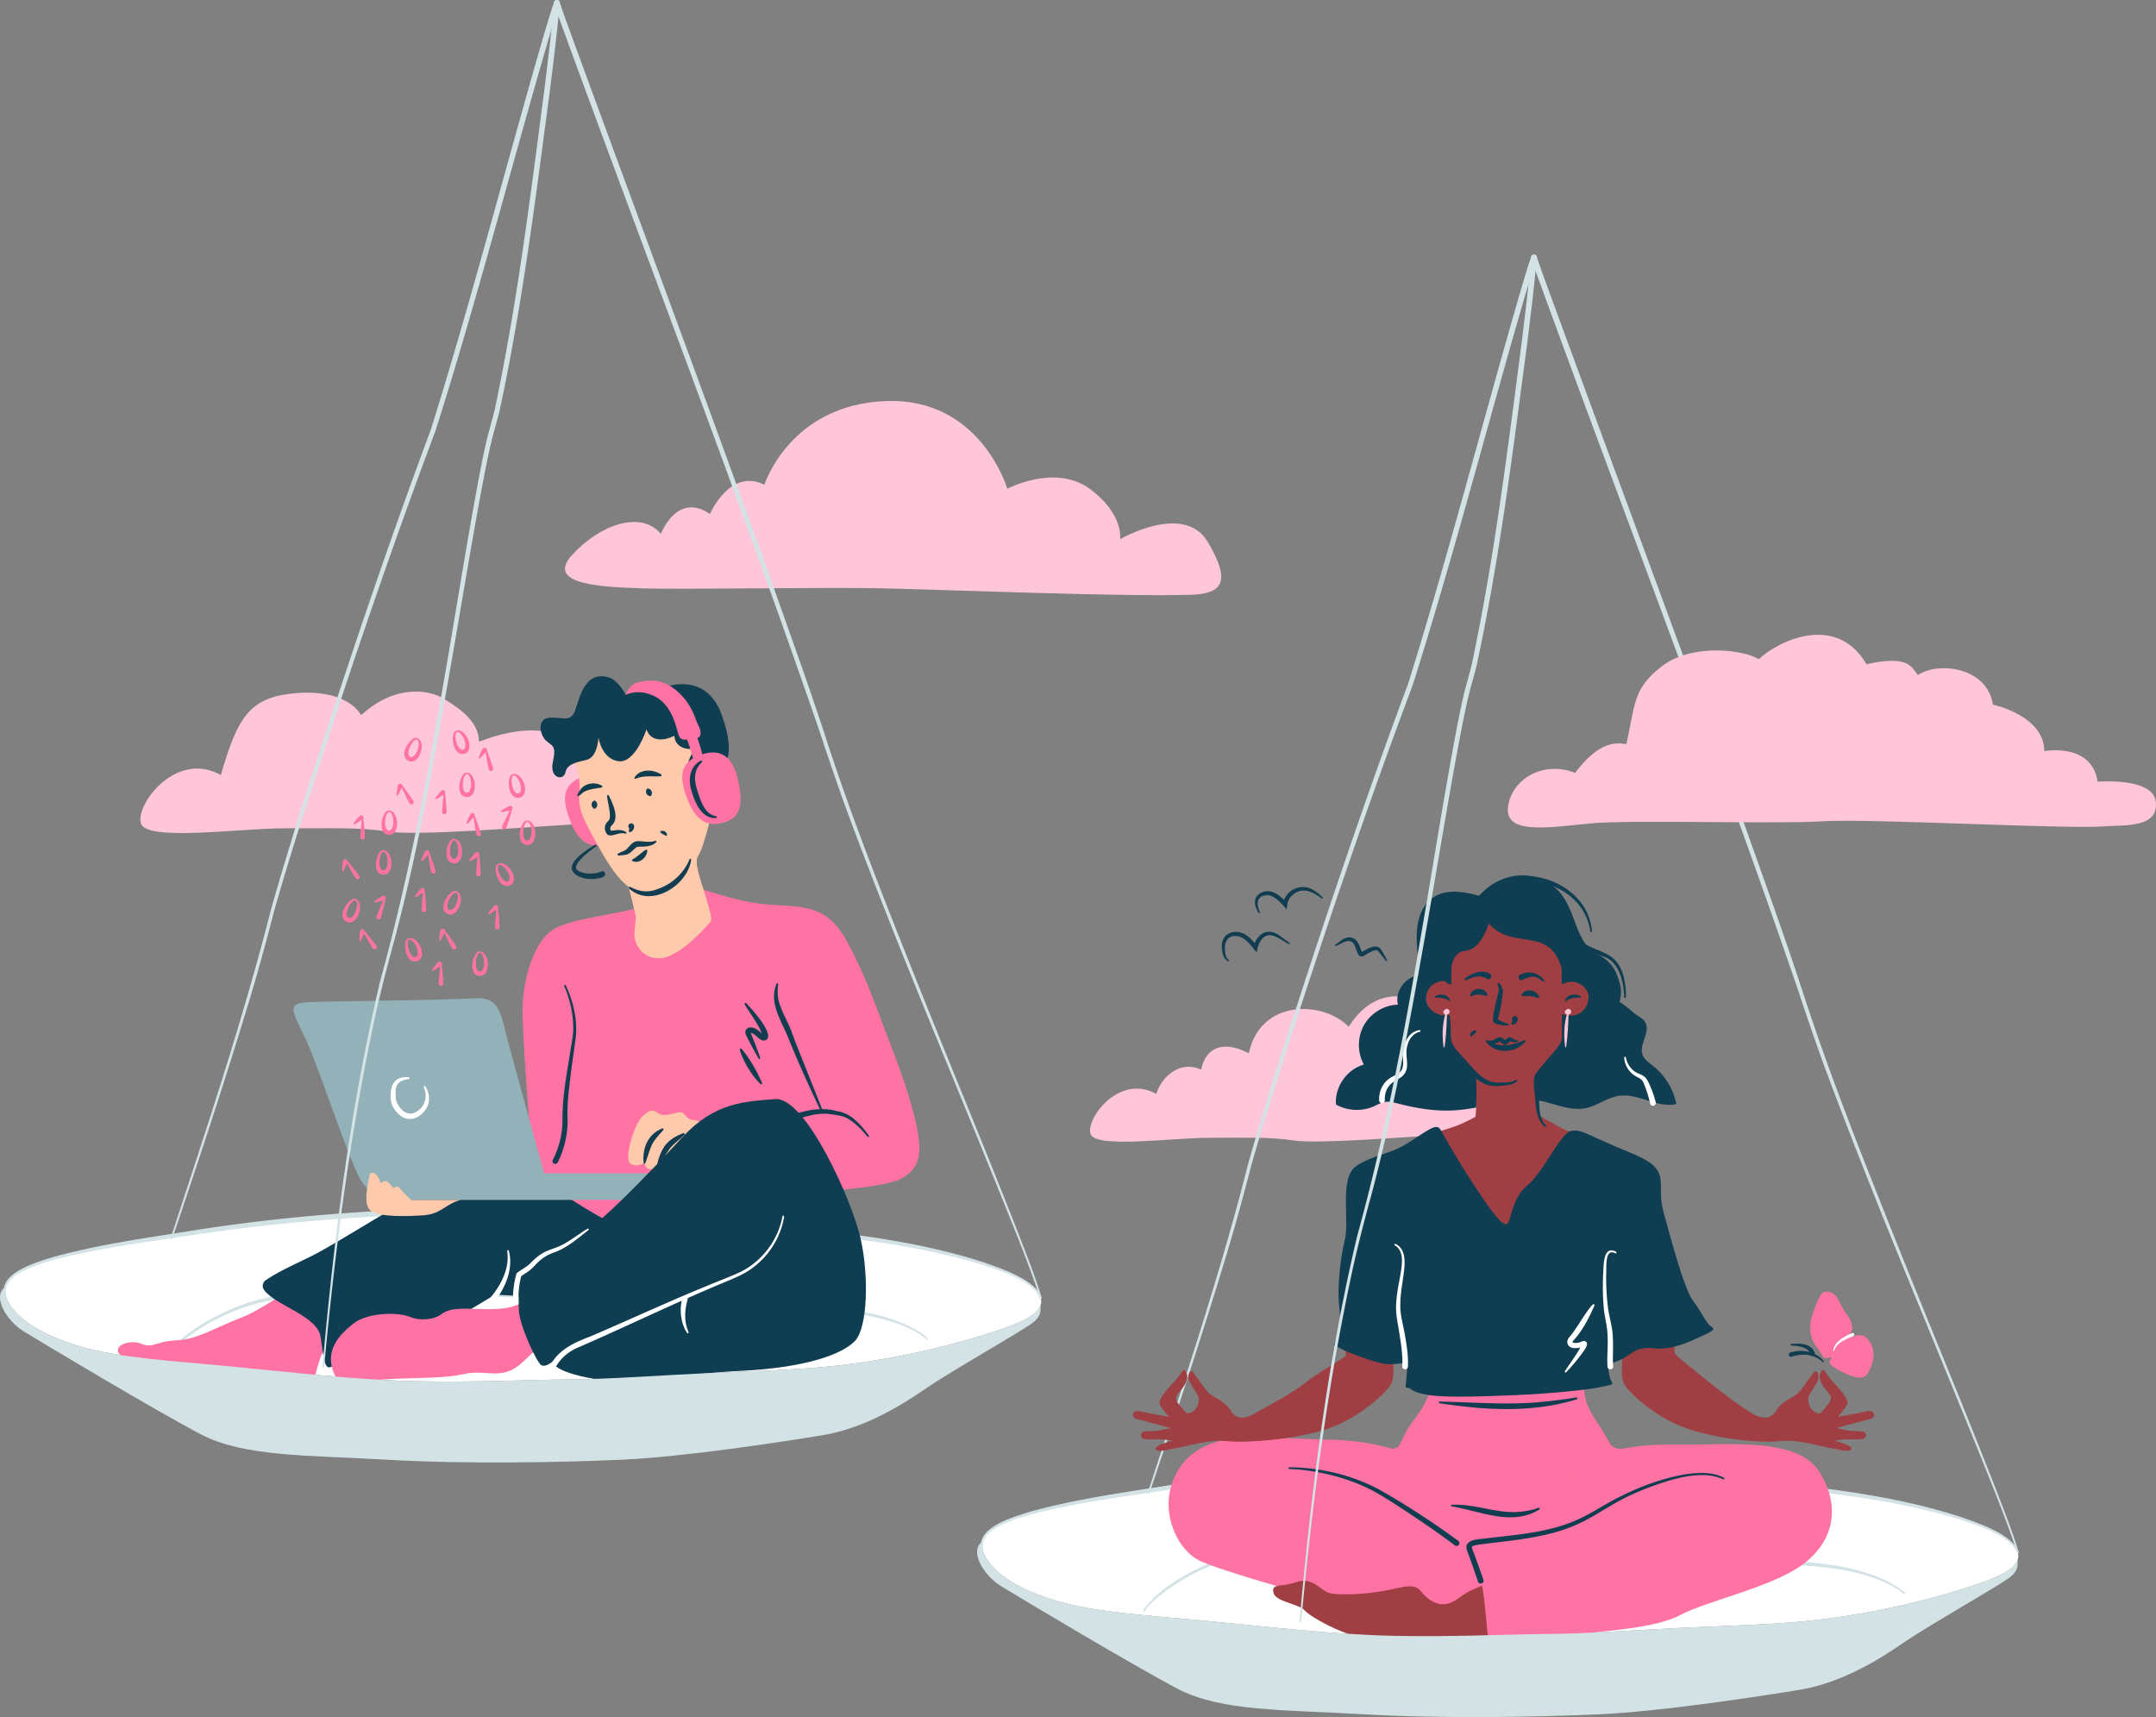 <svg width="678" height="540" fill="none" xmlns="http://www.w3.org/2000/svg"><rect width="100%" height="100%" fill="#808080" stroke="none"/><g clip-path="url(#a)"><path d="M374.778 187.032c-21.732.71-77.635-1.594-96.835-2.011-19.201-.418-64.696.417-75.966 0-11.27-.418-30.887-.836-22.122-10.441 8.765-9.606 21.705-14.2 27.965-6.683 0 0 5.009-13.364 15.444-6.264 0 0 6.261-14.618 17.113-9.188 0 0 7.931-25.059 37.983-26.312 30.052-1.252 38.4 27.565 38.4 27.565s15.026-7.936 25.879 0c10.852 7.935 9.6 15.87 9.6 15.87s20.034-11.694 27.548.835c7.513 12.529 4.577 16.316-5.009 16.629ZM183.013 259.07c-19.499 1.162-51.555 3.835-60.96 2.443-9.406-1.392-18.115-1.009-32.397-1.03-14.282-.014-43.193 4.162-45.287-1.413-2.094-5.576 10.796-23.353 25.078-15.335 4.877-16.733 8.362-23.701 20.905-25.448 12.542-1.74 20.327 1.74 23.228 6.62 10.56-9.759 21.363-8.019 25.892-5.228 4.529 2.792 11.144 6.975 11.144 13.595 13.239-5.228 27.521-5.91 35.882 6.459 8.362 12.362 5.538 18.801-3.485 19.337ZM363.619 344.028c1.391-4.768 6.928-10.873 14.163-7.636.668-4.469 4.606-10.497 14.943-5.144 3.603-17.186 23.43-16.58 31.416-8.339 6.678-10.587 15.826-11.485 24.146-7.148 6.783 3.529 9.454 10.984 8.473 18.042 3.868.376 7.332 2.332 10.442 6.933 6.88 10.176-2.692 15.473-10.115 15.912-16.049.953-42.435 3.153-50.178 2.011-7.742-1.148-14.907-.835-26.664-.849-11.757-.014-35.555 3.432-37.273-1.162-1.719-4.587 8.89-19.219 20.647-12.62Z" fill="#FFC6DA"/><path d="M174.957 380.642c10.087.223 31.145 2.151 54.477 4.336 18.268 1.713 37.92 3.265 54.804 6.369 23.283 4.274 41.28 10.462 43.04 16.796 1.162 4.191-4.07 7.052-13.412 10.198-11.597 3.912-29.524 8.645-49.434 10.984-13.676 1.601-28.285 1.837-42.414 2.513-15.095.723-29.649 1.83-41.934 1.935-13.336.118-30.504.981-48.904.598-19.479-.404-40.349-2.916-59.535-4.747-17.69-1.684-33.948-2.548-46.365-6.174-12.932-3.773-21.705-9.606-23.604-16.253-2.991-10.476 27.312-14.91 68.85-20.945 45.043-6.543 97.37-5.77 104.431-5.617v.007Z" fill="#fff"/><path d="M1.377 407.288c-1.878-7.212 10.526-10.427 15.597-12.049 13.593-3.738 27.548-5.729 41.447-7.901 38.178-6.257 77.009-8.088 115.646-7.594 16.48.495 36.035 2.729 52.578 4.163 27.555 2.749 56.744 4.545 83.193 13.232 5.433 1.956 15.778 5.36 17.691 10.928a.264.264 0 0 1-.508.146c-1.899-5.262-12.418-8.554-17.44-10.28-20.132-6.223-41.162-8.611-62.094-10.532-20.237-1.615-53.587-5.339-73.448-5.896-38.553-.473-77.28 1.267-115.416 7.191-13.857 2.088-27.826 3.919-41.398 7.427-3.354.933-6.714 1.956-9.83 3.515-2.887 1.42-6.414 3.877-5.405 7.517a.313.313 0 0 1-.612.133Z" fill="#D3E3E5"/><path d="M52.188 426.297c5.176-7.406 17.266-13.837 25.788-16.622 7.34-2.422 15.235-3.041 22.901-3.71 23.11-1.809 46.345-.334 69.385.724 20.522.822 41.071 1.434 61.6 2.485 12.814.773 25.732 1.246 38.456 3.146 5.092.884 10.122 2.242 14.845 4.379 2.345 1.093 4.661 2.325 6.581 4.141a.265.265 0 0 1 .007.376.252.252 0 0 1-.376 0c-3.84-3.32-8.897-4.998-13.725-6.362-4.737-1.315-10.205-1.963-15.116-2.387-30.714-2.374-61.566-2.722-92.342-3.996-15.409-.731-30.755-1.719-46.163-1.74-8.967-.076-17.941.146-26.888.856-6.288.606-12.807 1.121-18.845 3.084-7.283 2.29-14.205 5.882-20.243 10.58-1.934 1.573-3.98 3.251-5.315 5.353a.315.315 0 0 1-.438.125.316.316 0 0 1-.112-.425v-.007ZM327.007 408.214c-1.843-6.125-4.633-13.072-6.963-19.114-17.6-44.179-36.494-87.843-53.079-132.426-2.72-7.295-6.421-18.167-8.904-25.692-25.023-72.975-55.11-150.767-81.531-223.325l-1.155-3.202-1.106-3.279a.892.892 0 0 1 .563-1.134.908.908 0 0 1 1.169.661 246.555 246.555 0 0 0 2.212 6.348c23.173 63.502 49.754 134.111 72.209 197.829 2.922 8.283 6.06 17.346 8.807 25.719 8.293 25.776 18.394 51.231 28.411 76.352 11.715 29.436 24.063 58.685 35.43 88.261 1.6 4.239 3.172 8.492 4.473 12.856a.277.277 0 0 1-.181.341.277.277 0 0 1-.341-.195h-.014Z" fill="#D3E3E5"/><path d="M53.65 389.416c11.192-34.239 22.691-68.465 31.575-103.393 4.02-14.276 8.5-28.497 13.03-42.606 11.701-36.335 23.888-72.509 37.224-108.28 12.592-40.1 23.305-81.871 35.013-122.292l1.808-6.111c.633-2.04 1.225-4.058 1.99-6.112a.902.902 0 0 1 1.155-.529.89.89 0 0 1 .514 1.177c-1.182 3.174-2.747 8.7-3.77 12.07-11.784 40.448-22.518 82.177-35.284 122.27-13.426 35.708-25.718 71.89-37.516 108.176-4.564 14.081-9.086 28.281-13.134 42.522-2.637 10.184-5.468 20.604-8.57 30.641-7.396 24.355-15.382 48.523-23.521 72.641a.283.283 0 0 1-.348.174.284.284 0 0 1-.174-.348h.007Z" fill="#D3E3E5"/><path d="M97.552 400.961c-3.673 2.631-14.846 10.831-22.17 13.608-7.326 2.77-13.462 6.731-19.792 6.933-6.33.202-7.485 2.659-11.082 1.093-3.597-1.567-10.685.696-5.74 4.454 4.947 3.759 8.07 7.17 23.354 5.172 15.284-1.997 29.009 5.917 33.51 5.52 4.494-.397 3.52-15.049 9.648-16.044 6.129-.996-7.728-20.736-7.728-20.736Z" fill="#FF73A4"/><path d="M83.576 402.575c-.98.689-1.273 2.046-.577 3.028 3.52 4.962 16.814 8.116 17.823 14.847 1.133 7.559 1.231 10.427 3.492 9.32 2.261-1.107 36.257-13.573 43.812-18.105l7.555-4.531s15.485.891 19.263 1.016c3.777.125 31.221-29.262 31.221-29.262s-37.531-14.458-45.705-13.699c-8.181.759-21.864 6.104-36.821 14.826-9.127 5.318-16.793 10.156-23.416 13.803-4.612 2.541-12.035 5.527-16.647 8.771v-.014Z" fill="#0F3D51"/><path d="M165.316 408.898c-7.917 5.728-21.197.243-26.373 4.294-2.337 1.831-6.706 2.318-10.226.877-3.513-1.441-13.071-1.427-17.704 2.249-4.633 3.675-5.851 6.174-6.574 8.457-1.718 5.457 2.713 12.626 5.913 11.186 3.2-1.441 6.901-2.075 14.63-2.395 7.728-.32 15.235-.16 20.828-1.441 5.593-1.28 9.718.801 14.281-.96 4.564-1.761 6.484-6.077 9.517-6.87 3.033-.801-4.299-15.404-4.299-15.404l.007.007ZM217.712 278.824c11.054 3.098 15.353 5.081 25.593 5.743 10.247.661 17.183.334 23.465 12.237 6.281 11.902 8.953 20.638 13.231 31.587 4.285 10.949 7.589 21.529 8.577 27.481.995 5.951 1.322 11.158-4.96 14.673-6.281 3.515-32.716 4.496-32.716 4.496s-40.293 16.017-47.576 14.464c-7.284-1.559-34.108-17.645-35.235-21.835-1.127-4.19-3.771-41.339-3.771-49.88 0-8.541 3.061-22.636 11.117-26.277 8.056-3.64 25.05-4.44 27.847-7.608 2.797-3.167 14.428-5.081 14.428-5.081Z" fill="#FF73A4"/><path d="M177.907 309.889c2.296 4.803 3.569 10.17 3.242 15.536-.446 3.996-1.169 8.256-1.642 12.23-.536 4.608-1.211 9.272-1.037 13.894.174 4.809-.918 9.689-3.074 13.99a.87.87 0 1 1-1.559-.772c2.087-4.072 3.152-8.611 3.047-13.177-.007-7.113 1.412-14.074 2.477-21.07.327-1.962.897-4.928.911-6.898.056-4.601-.988-9.257-2.838-13.496-.07-.133-.014-.307.125-.362a.26.26 0 0 1 .341.125h.007Z" fill="#123D51"/><path d="M221.656 358.502s.348-6.084-3.123-6.223c-3.464-.139-2.658-2.798-4.967-2.45-2.31.348-4.619 1.385-6.24.459-1.621-.926-2.136-2.046-5.085.578-2.95 2.624-5.893 13.267-4.16 14.903 1.732 1.635 4.584 0 4.584 0s.459 3.557 4.167.96c0 0-.25 2.29 2.776 1.483 3.026-.808 7.339-10.01 12.041-9.71h.007Z" fill="#FFCAAB"/><path d="M215.229 356.883c-1.53 1.517-3.346 2.715-4.654 4.399-1.245 1.733-2.247 3.745-3.485 5.541-.146.243-.543.09-.494-.188.389-2.318 1.203-4.441 2.532-6.411 1.468-1.879 3.59-3.077 5.788-3.884.313-.118.57.327.313.543ZM208.578 355.402c-1.301 1.455-2.776 2.945-3.597 4.664-.828 1.803-1.322 3.835-2.052 5.735-.083.265-.501.223-.522-.055-.515-4.559 1.357-9.154 5.837-10.866.313-.132.584.299.334.529v-.007Z" fill="#123D51"/><path d="M149.454 313.929c-13.481.808-48.271.808-53.586 1.316-5.315.508-4.09 2.638 0 10.984s14.72 41.388 17.997 45.523c3.269 4.134 2.789 5.589 14.685 5.589h85.732c4.682 0 5.941-8.353-5.133-8.353h-38.018s-10.63-38.304-12.271-44.959c-1.635-6.654-2.818-10.489-9.406-10.1Z" fill="#92B1B8"/><path d="M128.551 339.366c-2.567.244-4.237 1.323-4.153 4.163 0 .654.069 1.371.09 2.095.028.167.035.313.097.494.689 2.116 2.769 4.58 5.176 4.002 3.506-1.065 5.037-4.886 3.513-8.241-.153-.279.264-.529.438-.265 1.148 1.65 1.559 3.877.898 5.833-1.308 3.474-5.399 5.959-8.703 3.39-1.683-1.336-2.998-3.257-3.04-5.436-.292-4.037 1.211-7.1 5.677-6.64.361.027.354.577 0 .605h.007Z" fill="#fff"/><path d="M258.102 349.366c-3.437-7.232-6.769-14.534-9.809-21.947-2.052-5.735-6.748-11.701-4.097-18.028a.256.256 0 0 1 .341-.153c.118.042.187.16.167.285-.223 1.754-.216 3.481.146 5.109.82 3.356 2.817 6.397 4.027 9.683.62 1.719 1.232 3.334 1.886 4.997l7.909 19.804c.139.348-.389.619-.57.25Z" fill="#123D51"/><path d="M183.153 244.297c2.921-1.114 9.196-2.722 11.666 6.32 2.469 9.042 1.384 13.685-4.918 15.049-6.303 1.365-9.294-3.202-11.381-9.759-1.802-5.68-.967-9.487 4.626-11.617l.007.007Z" fill="#FF73A4"/><path d="M187.521 266.132c-2.004 1.44-4.063 2.958-5.586 4.893-.473.619-.856 1.357-.814 1.886.25 1.204 2.261 1.622 3.429 1.761 1.538.174 3.166 0 4.487-.591a.89.89 0 0 1 1.197.445c.563 1.525-2.24 1.706-3.179 1.859-1.851.146-3.687-.07-5.378-.933-5.516-3.153 2.693-8.144 5.552-9.787.292-.167.57.286.278.467h.014Z" fill="#123D51"/><path d="M200.453 297.438c-.8-1.434-1.078-3.105-.897-4.74.271-2.478.5-4.553.306-5.075-.313-.863-.494-1.768-.675-2.665-.292-1.483-1.586-6.015-1.878-7.497 0 0 22.073-8.952 21.781-6.71-.293 2.248 2.386 9.355 3.207 12.48.57 2.186 1.899 5.826 1.12 6.703-3.2 3.634-10.693 11.43-16.091 11.43-3.812 0-5.83-2.047-6.873-3.919v-.007Z" fill="#FFCAAB"/><path d="M180.586 239.159s1.35 2.673 1.656 7.309c.306 4.642-1.656 5.826 3.415 15.09 5.065 9.265 11.117 21.78 20.439 19.17 9.321-2.603 15.012-.71 15.012-.71s-3.291-8.548-1.503-11.005c1.788-2.457 5.079-16.671 5.079-16.671l-1.705-13.524-4.278-12.947-15.896-2.555-20.932 7.226-1.28 8.603-.007.014Z" fill="#FFCAAB"/><path d="M224.801 249.232s-3.409-.355-4.063 2.179l4.063-2.179Z" fill="#fff"/><path d="M188.21 231.984s-.258 6.188-3.771 6.988c-3.513.801-6.142 1.393-6.657 3.996-.515 2.61-5.099 1.921-3.91-3.425 1.19-5.346-.278-4.823-2.212-6.682-1.934-1.858-2.873-6.821 1.113-7.149 3.986-.327 6.428 1.525 7.889-1.83 1.454-3.348 2.831-13.302 10.831-10.838 2.943.905 5.322 5.506 5.322 5.506s6.817-7.295 11.819-2.29c0 0 13.287-5.687 18.379 8.68 5.093 14.367-.264 15.968-.264 15.968s6.734 5.526.598 10.976c-5.433 4.831-5.238-.696-8.028-5.387-3.749-6.293-1.043-10.956-1.043-10.956s-5.851.752-6.219-4.149c0 0-6.741 3.634-8.759-2.039 0 0-3.45 10.747-8.786 10.037-5.335-.71-6.288-7.392-6.288-7.392l-.014-.014Z" fill="#0F3D51"/><path d="M198.199 278.906c2.637 1.441 5.468 1.9 8.223.807 4.64-1.468 8.543-4.935 10.428-9.459.083-.306.57-.202.515.111-1.134 8.186-12.703 15.348-19.527 9.056-.272-.237.041-.689.361-.508v-.007Z" fill="#123D51"/><path d="M222.005 255.301c.647.105 1.175.112 1.85-.041 2.88-.655 4.668-3.627 3.986-6.62-.682-2.993-3.409-4.225-6.289-3.571-1.154.265-2.233 1.413-2.233 1.413" fill="#FFE2D6"/><path d="M224.767 249.545c-1.517.78-2.56.836-3.778 1.935-.125.126-.341.133-.452-.014-.598-1.656 1.384-3.118 2.901-2.958.445-.014 2.17.397 1.329 1.037Z" fill="#123D51"/><path d="M218.27 235.527s-2.275 4.288-2.581 7.072c-.306 2.785.396 9.912 2.156 9.536 1.76-.375-.09-4.83 3.708-7.065 3.798-2.234-3.277-9.543-3.277-9.543h-.006Z" fill="#0F3D51"/><path d="M199.376 259.642c.118.48-.007.988-.299 1.364-.244.362-1.141 1.086-1.35.425a.404.404 0 0 1 .042-.202c.174-.425.132-.78-.112-1.093-.424-1.211 1.434-1.747 1.719-.494Z" fill="#123D51"/><path d="M207.708 261.645c.772 0 1.537.445 1.906 1.12l-1.906-1.12Z" fill="#fff"/><path d="M207.709 261.454c.856-.543 2.129.216 2.046 1.232a.183.183 0 0 1-.251.153 7.495 7.495 0 0 1-.953-.445 5.705 5.705 0 0 1-.835-.578.221.221 0 0 1 0-.369l-.007.007Z" fill="#0F3D51"/><path d="M191.479 250.22c1.196 2.457 3.402 6.926 1.002 9.271-.612.46-.689 1.177-.376 1.782-.007-.041-.167-.146-.125-.097.535.111 1.245-.091 1.878-.112 1.016-.097 2.219-.02 3.061.648.237.174.014.571-.257.459-1.35-.438-2.651.216-4.021.494-.48.098-1.197.161-1.684-.285a1.498 1.498 0 0 1-.424-.696l.083.209c-.368-.675-.494-1.309-.347-2.04.146-.71.584-1.315 1.057-1.719.174-.16.32-.411.396-.78.223-1.301-.083-2.672-.313-4.03-.18-.953-.375-1.921-.521-2.916-.063-.341.445-.508.591-.195v.007ZM207.765 244.131c-2.734.167-5.294-.383-7.875.786a.287.287 0 0 1-.362-.167.316.316 0 0 1 .021-.237 4.166 4.166 0 0 1 1.726-1.594c2.128-1.044 4.688-.577 6.636.606.264.153.16.585-.146.606ZM189.121 247.688c-1.92.314-3.812.446-5.516 1.358-.494.382-1.058.884-1.635 1.301a.27.27 0 0 1-.383-.055.27.27 0 0 1-.027-.279c.32-.675.646-1.281 1.14-1.914 1.573-1.893 4.501-2.248 6.56-1.03.265.153.167.578-.132.612l-.007.007ZM187.256 251.907c.821.634.758 1.831-.132 2.388a.378.378 0 0 1-.446-.049c-.556-.473-.8-1.093-.521-1.768.118-.334.667-.995 1.099-.571ZM203.848 247.974c.98.229 1.419 1.169 1.015 2.074-.048.188-.215.348-.417.32-1.037-.118-1.614-1.169-1.141-2.095a.469.469 0 0 1 .543-.299ZM194.345 268.451c.863-.557 1.871-.703 2.658-1.364.966-.891 1.843-2.436 3.422-2.555 1.795-.076 3.917.564 5.6-.125a.267.267 0 0 1 .355.139.256.256 0 0 1-.028.265c-.382.515-.967.807-1.516 1.009-1.343.46-2.755.439-4.133.46-.16.007-.25.007-.396.097-1.064.606-1.948 2.039-3.318 2.381-.842.153-1.607.25-2.456.292-.327.021-.459-.453-.167-.599h-.021ZM203.563 267.559c-.132 2.137-2.574 4.191-4.668 3.216a.285.285 0 0 1-.125-.39.283.283 0 0 1 .139-.132 14.429 14.429 0 0 0 2.031-1.385c.626-.501 1.259-1.086 2.101-1.615.223-.153.543.042.522.306Z" fill="#123D51"/><path d="M220.023 237.504c2.922-1.114 9.196-2.722 11.666 6.32 2.47 9.042 1.384 13.685-4.918 15.049-6.303 1.365-9.294-3.202-11.381-9.759-1.802-5.679-.967-9.487 4.626-11.617l.007.007Z" fill="#FF73A4"/><path d="M218.603 241.096s-1.537-6.321-2.601-8.597c0 0-1.906.759-2.63-1.482-.723-2.242-1.989-9.279-7.409-11.994-5.419-2.707-9.154-.487-9.154-.487s.779-3.07 3.554-3.842c2.776-.773 7.653-1.768 12.696 2.763 4.87 4.378 5.391 8.471 6.532 10.615s.856 3.849-.306 4.003c0 0 1.878 4.851 2.101 8.547.202 3.334-2.783.467-2.783.467v.007Z" fill="#FF73A4"/><path d="M220.676 239.724c-2.755 2.589-2.407 6.083-1.238 9.327 1.023 3.104 2.177 6.975 5.802 7.664.299.034.285.501-.014.529-4.216.403-6.477-4.309-7.499-7.664-1.35-3.745-1.267-8.248 2.615-10.378.341-.174.633.299.334.529v-.007ZM272.816 357.471c-1.989-2.381-4.216-4.775-7.026-6.119-1.892-.723-4.077-.897-6.052-1.113-3.117-.126-6.115.814-9.113 1.705-1.092.32-1.607-1.308-.508-1.663 4.118-1.295 8.703-2.144 12.96-.884 2.212.306 4.306 1.343 5.913 2.874 1.642 1.455 3.026 3.112 4.264 4.894.188.271-.229.584-.431.306h-.007Z" fill="#123D51"/><path d="M173.796 428.171s-.39 3.105 13.057 5.464c13.454 2.36 24.968-1.496 46.06-2.519 21.092-1.024 32.313-5.444 36.049-9.523 3.735-4.078 4.417-19.747 1.697-31.977-2.72-12.23-17.419-44.791-26.894-43.984-9.475.807-18.887.877-29.308 12.125-10.421 11.242-28.501 30.516-36.793 33.572-8.292 3.062-10.358 7.336-14.512 9.591 0 0-.173 5.708 0 10.901.174 5.192 5.747 16.838 7.11 17.527 1.364.689 3.527-1.17 3.527-1.17l.007-.007Z" fill="#0F3D51"/><path d="M246.582 382.6c-1.224 7.698-6.289 14.589-13.19 18.174-2.991 1.51-7.457 3.195-10.539 4.58-13.989 5.979-27.868 12.682-41.767 18.717-3.36 1.615-5.892 4.274-7.256 7.74a.869.869 0 0 1-1.141.467.878.878 0 0 1-.466-1.149c2.428-6.202 7.611-8.638 13.42-10.844 12.292-5.249 24.396-10.908 36.779-15.94 3.04-1.309 7.624-2.979 10.539-4.399 6.72-3.369 11.764-10.003 13.092-17.416a.265.265 0 0 1 .306-.237c.139.021.237.16.216.3l.007.007Z" fill="#fff"/><path d="M216.23 408.701c-.953 3.348-1.147 6.974.313 10.225.133.285-.292.515-.466.257-1.572-2.345-2.128-5.311-1.982-8.116.076-.946.222-1.886.445-2.805a.87.87 0 1 1 1.683.446l.007-.007ZM160.015 393.332c1.294 4.838-.439 9.989-3.11 14.04-.64.675-1.315 2.631-2.463 1.879a.872.872 0 0 1-.132-1.274c3.312-3.995 5.997-9.16 5.197-14.492-.091-.32.403-.48.508-.153ZM185.059 386.829c-3.464 2.687-6.852 5.722-11.075 7.142-2.024.744-3.728 1.837-5.21 3.389-.696.731-1.635 1.748-2.463 2.325-.946.703-1.878 1.19-2.629 1.852l.271-.432a28.626 28.626 0 0 0-.898 8.276c.014 1.135-1.69 1.198-1.739.049-.111-2.993.313-6.104 1.12-8.979 1.399-1.204 2.908-1.789 4.153-2.993 1.162-1.156 2.428-2.402 3.861-3.244 1.913-1.183 4.119-1.622 6.08-2.589 2.894-1.469 5.461-3.522 8.223-5.221.264-.181.57.23.306.432v-.007Z" fill="#fff"/><path d="M233.198 329.816c2.511 3.035 4.522 6.467 6.136 10.059.111.236.257.563.341.814.007.981-1.385-.668-1.607-.905-1.746-2.012-3.145-4.281-4.3-6.675-.452-.961-.869-1.935-1.133-3.021-.091-.327.375-.543.563-.265v-.007ZM234.666 315.492c1.579 1.587 8.535 9.244 6.546 11.291-.306.417-1.148.549-1.51.368-1.488-.501-2.254-2.255-3.728-2.338-.195.021.021-.007.048-.174.014-.063-.007-.042 0 .021.014.139.188.508.251.661.988 2.422 1.962 4.858 2.775 7.35a.258.258 0 0 1-.167.334.268.268 0 0 1-.313-.118c-1.196-2.005-2.281-4.065-3.332-6.139-.25-.536-.64-1.149-.793-1.733-.285-.94.445-1.873 1.412-1.894 1.913-.188 3.047 1.539 4.383 2.332-.021-.014-.237.014-.313.104 0 0-.014.014-.049.063-.021.035-.035.077-.041.091-.021.09 0 .027-.014-.042-1.176-3.48-3.736-6.62-5.649-9.794-.209-.299.229-.661.48-.397l.014.014Z" fill="#123D51"/><path d="M138.909 303.102c.223 2.06.432 4.128.487 6.195a.698.698 0 0 1-.682.71.698.698 0 0 1-.709-.682c.021-1.044.083-2.081.188-3.126.097-1.03.16-2.067.299-3.097.028-.244.396-.237.424 0h-.007Z" fill="#FF73A4"/><path d="M135.855 304.96c.592-.828 1.197-1.657 1.913-2.374.654-.633 1.621.356.974.996a8.865 8.865 0 0 1-1.287.905c-.292.125-1.801 1.364-1.6.473ZM114.498 292.585c1.342 1.58 2.671 3.174 3.875 4.851a.694.694 0 0 1-.167.968.701.701 0 0 1-.988-.188 37.66 37.66 0 0 1-1.586-2.666c-.501-.912-1.03-1.796-1.496-2.728-.111-.216.195-.425.348-.237h.014Z" fill="#FF73A4"/><path d="M113.017 295.834c.02-1.016.062-2.039.25-3.035.195-.891 1.53-.626 1.364.279-.14.501-.327.995-.557 1.476-.188.32-.737 2.136-1.057 1.287v-.007ZM109.1 270.554c1.343 1.58 2.672 3.174 3.875 4.851a.694.694 0 0 1-.167.968.702.702 0 0 1-.988-.188 38.043 38.043 0 0 1-1.586-2.666c-.501-.912-1.029-1.796-1.495-2.729-.112-.216.194-.424.348-.236h.013Z" fill="#FF73A4"/><path d="M107.61 273.803c.021-1.016.063-2.039.251-3.035.195-.891 1.53-.626 1.363.279a9.057 9.057 0 0 1-.556 1.475c-.188.32-.738 2.137-1.058 1.288v-.007ZM156.585 285.34c.223 2.061.431 4.128.487 6.195a.698.698 0 0 1-.682.71.698.698 0 0 1-.709-.682c.021-1.044.083-2.081.187-3.125.098-1.03.161-2.068.3-3.098.027-.243.396-.236.424 0h-.007Z" fill="#FF73A4"/><path d="M153.531 287.194c.591-.828 1.197-1.656 1.913-2.373.654-.634 1.621.355.974.995a8.842 8.842 0 0 1-1.287.905c-.292.125-1.802 1.371-1.6.473ZM139.792 292.422c1.245 1.657 2.477 3.327 3.583 5.074a.7.7 0 0 1-.223.961.699.699 0 0 1-.974-.244 39.115 39.115 0 0 1-1.419-2.756c-.445-.94-.918-1.852-1.329-2.812-.097-.223.223-.411.362-.216v-.007Z" fill="#FF73A4"/><path d="M138.115 295.586c.084-1.016.181-2.032.432-3.014.25-.884 1.565-.536 1.349.355a8.715 8.715 0 0 1-.64 1.434c-.188.258-.849 2.095-1.134 1.225h-.007ZM139.959 249.157c.223 2.06.431 4.127.487 6.195a.699.699 0 0 1-.682.71.699.699 0 0 1-.709-.683c.021-1.044.083-2.081.188-3.125.097-1.03.16-2.067.299-3.097.027-.244.396-.237.424 0h-.007Z" fill="#FF73A4"/><path d="M136.905 251.007c.592-.828 1.197-1.657 1.913-2.374.654-.633 1.621.355.974.996a8.92 8.92 0 0 1-1.287.905c-.292.125-1.802 1.371-1.6.473ZM114.247 257.086c.223 2.061.431 4.128.487 6.195a.698.698 0 0 1-.682.71.698.698 0 0 1-.709-.682c.021-1.044.083-2.081.188-3.125.097-1.03.16-2.067.299-3.098.028-.243.396-.236.424 0h-.007Z" fill="#FF73A4"/><path d="M111.193 258.941c.592-.829 1.197-1.657 1.913-2.374.654-.633 1.621.355.974.995a8.842 8.842 0 0 1-1.287.905c-.292.126-1.801 1.365-1.6.474ZM149.184 256.231c.731 1.942 1.447 3.891 2.018 5.875a.695.695 0 1 1-1.343.348 36.56 36.56 0 0 1-.591-3.049c-.16-1.023-.362-2.039-.487-3.076-.035-.237.327-.334.41-.105l-.007.007Z" fill="#FF73A4"/><path d="M146.693 258.788c.362-.954.745-1.901 1.259-2.778.487-.772 1.649-.069 1.19.717a8.68 8.68 0 0 1-1.016 1.198c-.257.188-1.391 1.775-1.433.856v.007ZM134.944 267.95c.73 1.942 1.447 3.891 2.017 5.875a.693.693 0 1 1-1.342.348 36.642 36.642 0 0 1-.592-3.049c-.16-1.023-.361-2.039-.487-3.076-.034-.237.327-.335.411-.105l-.007.007Z" fill="#FF73A4"/><path d="M132.453 270.51c.362-.953.744-1.9 1.259-2.777.487-.773 1.649-.07 1.19.717-.299.432-.64.821-1.016 1.197-.257.188-1.391 1.775-1.433.856v.007ZM126.394 246.817c1.245 1.656 2.476 3.327 3.575 5.081a.696.696 0 1 1-1.196.71 39.557 39.557 0 0 1-1.419-2.756c-.446-.94-.919-1.859-1.322-2.813-.098-.222.222-.41.362-.215v-.007Z" fill="#FF73A4"/><path d="M124.71 249.972c.084-1.017.188-2.033.431-3.014.251-.877 1.566-.529 1.343.355-.167.494-.39.967-.647 1.434-.188.257-.856 2.095-1.134 1.225h.007ZM153.023 235.681c.73 1.942 1.447 3.891 2.017 5.874a.695.695 0 1 1-1.342.348 37.032 37.032 0 0 1-.592-3.048c-.16-1.024-.361-2.04-.486-3.077-.035-.237.326-.334.41-.104l-.007.007Z" fill="#FF73A4"/><path d="M150.533 238.242c.362-.953.745-1.9 1.259-2.777.487-.773 1.649-.077 1.19.717-.299.431-.64.821-1.016 1.197-.257.188-1.391 1.775-1.433.856v.007ZM161.094 254.377c-.557 1.997-1.141 3.988-1.858 5.93a.691.691 0 0 1-.897.404.703.703 0 0 1-.397-.926 38.4 38.4 0 0 1 1.329-2.805c.473-.919.911-1.859 1.426-2.763.111-.216.459-.077.39.16h.007Z" fill="#FF73A4"/><path d="M157.567 254.964c.855-.55 1.725-1.093 2.657-1.49.849-.334 1.371.919.536 1.288a8.792 8.792 0 0 1-1.531.362c-.48.048-2.17.57-1.662-.16ZM150.665 268.653c.223 2.06.431 4.127.487 6.195a.698.698 0 0 1-.682.71.698.698 0 0 1-.709-.682c.021-1.045.083-2.082.188-3.126.097-1.03.16-2.067.299-3.097.028-.244.396-.237.424 0h-.007Z" fill="#FF73A4"/><path d="M147.611 270.515c.592-.829 1.197-1.657 1.913-2.374.654-.633 1.621.355.974.996a8.836 8.836 0 0 1-1.287.904c-.292.126-1.801 1.372-1.6.474ZM121.239 282.622c-.431 2.025-.884 4.051-1.482 6.035a.694.694 0 0 1-.87.459.699.699 0 0 1-.452-.898c.341-.974.724-1.935 1.148-2.882.418-.946.793-1.914 1.252-2.846.098-.223.453-.105.404.132Z" fill="#FF73A4"/><path d="M117.754 283.424c.82-.606 1.655-1.198 2.56-1.657.827-.39 1.426.835.612 1.253-.48.202-.988.348-1.503.459-.369.042-2.143.724-1.663-.055h-.006ZM133.511 279.965c.222 2.061.431 4.128.487 6.195a.698.698 0 0 1-.682.71.698.698 0 0 1-.71-.682c.021-1.044.084-2.081.188-3.125.098-1.03.16-2.068.299-3.098.028-.243.397-.236.425 0h-.007Z" fill="#FF73A4"/><path d="M130.456 281.816c.591-.829 1.197-1.657 1.913-2.374.654-.633 1.621.355.974.995a8.897 8.897 0 0 1-1.287.905c-.292.126-1.802 1.365-1.6.474ZM150.853 299.656c-1.398.48-1.844 6 .118 5.84 1.844-.174 1.572-5.736-.118-5.84Zm0-.445c3.137.013 3.645 7.496.222 7.677-3.109.049-2.859-4.107-1.92-6.083.355-.703.752-1.574 1.698-1.629v.035ZM142.721 264.269c-1.398.481-1.844 6 .118 5.84 1.844-.174 1.572-5.735-.118-5.84Zm0-.445c3.137.014 3.645 7.496.223 7.677-3.11.049-2.86-4.106-1.92-6.083.354-.703.751-1.573 1.697-1.629v.035ZM165.754 258.487c-1.398.481-1.843 6 .119 5.84 1.843-.174 1.572-5.735-.119-5.84Zm0-.445c3.138.007 3.645 7.496.223 7.67-3.11.049-2.866-4.106-1.92-6.083.355-.703.751-1.573 1.697-1.629v.042ZM120.536 267.851c-1.398.48-1.843 6 .119 5.84 1.843-.174 1.572-5.736-.119-5.84Zm0-.446c3.138.014 3.646 7.497.223 7.671-3.109.048-2.866-4.107-1.92-6.084.355-.703.751-1.573 1.697-1.629v.042ZM122.296 255.328c-1.398.48-1.843 6 .118 5.84 1.844-.174 1.573-5.736-.118-5.84Zm0-.446c3.145.035 3.645 7.483.223 7.678-3.11.049-2.859-4.107-1.92-6.084.355-.703.751-1.573 1.697-1.628v.034ZM146.755 243.436c-1.398.481-1.843 6.001.118 5.84 1.844-.174 1.573-5.735-.118-5.84Zm0-.445c3.144.035 3.645 7.483.223 7.671-3.11.048-2.859-4.107-1.92-6.084.355-.703.751-1.573 1.697-1.629v.042ZM156.787 272.126c-.953 1.127 1.489 6.097 3.096 4.956 1.496-1.1-1.593-5.729-3.096-4.956Zm-.229-.383c2.699-1.601 6.97 4.566 4.125 6.473-2.65 1.636-4.563-2.053-4.765-4.239-.056-.786-.16-1.733.626-2.269l.021.035h-.007ZM143.625 230.222c-1.148.933.334 6.272 2.121 5.444 1.67-.801-.501-5.924-2.121-5.444Zm-.153-.417c2.949-1.072 6.003 5.784 2.852 7.127-2.908 1.121-4.105-2.867-3.903-5.046.091-.78.16-1.733 1.037-2.116l.014.035ZM161.379 243.902c-1.203.856-.069 6.278 1.767 5.568 1.718-.689-.118-5.944-1.767-5.568Zm-.125-.432c3.012-.877 5.621 6.16 2.386 7.295-2.97.925-3.91-3.126-3.569-5.29.139-.773.272-1.72 1.169-2.04l.014.035ZM143.437 280.702c-1.475-.083-3.958 4.873-2.08 5.457 1.774.529 3.604-4.726 2.08-5.457Zm.167-.417c2.901 1.211.57 8.304-2.671 7.197-2.901-1.128-1.113-4.88.501-6.362.591-.515 1.287-1.177 2.184-.87l-.014.035ZM128.564 295.534c-1.12.968.522 6.258 2.282 5.374 1.649-.849-.682-5.903-2.282-5.374Zm-.167-.417c2.915-1.156 6.178 5.603 3.061 7.037-2.873 1.204-4.188-2.743-4.049-4.928.07-.787.112-1.741.974-2.144l.014.035ZM111.674 283.173c-1.475-.049-3.847 4.956-1.955 5.498 1.788.488 3.499-4.802 1.955-5.498Zm.16-.418c2.929 1.141.758 8.29-2.511 7.253-2.929-1.058-1.225-4.852.355-6.369.577-.529 1.259-1.204 2.163-.919l-.014.035h.007ZM131.075 232.54c-1.474-.049-3.847 4.956-1.954 5.499 1.787.487 3.499-4.803 1.954-5.499Zm.16-.418c2.929 1.142.759 8.29-2.511 7.253-2.929-1.058-1.224-4.851.355-6.369.577-.529 1.259-1.204 2.163-.919l-.014.035h.007Z" fill="#FF73A4"/><path d="M101.399 429.753c3.659-40.657 8.709-81.322 18.121-121.088 8.446-30.62 14.477-61.789 19.82-93.091 3.916-22.337 7.367-44.771 11.589-67.059.884-4.462 1.76-8.917 2.957-13.337.515-1.796 1.322-4.719 1.732-6.55 7.047-33.244 11.2-67.059 15.618-100.741 1.099-9 2.198-18.007 3.005-27.015a.898.898 0 1 1 1.788.153c-.821 9.07-1.941 18.07-3.054 27.078-4.487 33.73-8.654 67.587-15.833 100.887-.432 1.873-1.225 4.706-1.767 6.599-1.183 4.329-2.073 8.784-2.964 13.218-4.285 22.267-7.798 44.667-11.784 66.996-4.793 26.792-9.656 53.632-16.64 79.964-2.428 8.75-4.661 17.513-6.54 26.388-7.485 35.485-12.153 71.548-15.506 107.646a.268.268 0 0 1-.292.251.271.271 0 0 1-.25-.292v-.007Z" fill="#D3E3E5"/><path d="M313.866 418.341c-11.597 3.912-29.524 8.646-49.434 10.984-13.676 1.601-28.285 1.838-42.414 2.513-15.095.724-29.649 1.831-41.934 1.935-13.336.119-30.504.982-48.904.599-19.479-.404-40.348-2.917-59.535-4.747-17.69-1.685-33.948-2.548-46.365-6.174-12.932-3.773-21.705-9.606-23.604-16.254-.236-.842-.264-1.642-.083-2.408-4.063 2.861.299 10.476 5.948 13.956 5.648 3.481 42.01 25.219 55.631 32.325 13.614 7.1 33.322 6.523 58.38 7.97 25.064 1.448 54.901.87 74.171 0 19.269-.87 49.544-5.506 62.873-7.684 13.329-2.172 25.35-9.71 32.452-14.638 7.096-4.929 29.266-17.541 33.322-20.437 2.957-2.116 2.915-3.786 2.845-5.77-1.05 2.972-5.878 5.304-13.342 7.823l-.007.007Z" fill="#D3E3E5"/><path d="M144.899 377.344c-4.988 1.309-6.018 4.441-11.785 4.838-5.767.396-13.259.508-16.257-1.246-2.999-1.754-1.079-8.701-.633-11.36.299-1.782 3.179-.453 3.513 3.278.118 1.33.132 2.325.327 3.098.278 1.1 4.73 1.392 10.455 1.392h14.38Z" fill="#FFCAAB"/><path d="M118.895 372.701c.765-.467 2.101-2.158 3.52-.571l1.419 1.587s.911-1.309 1.927 0c1.022 1.308 4.292 4.489 4.292 4.489l-12.577-.863 1.419-4.642Z" fill="#FFCAAB"/><path d="M482.222 460.712c10.087.223 31.144 2.151 54.477 4.337 18.268 1.712 37.92 3.264 54.803 6.369 23.284 4.274 41.281 10.462 43.041 16.796 1.161 4.19-4.07 7.051-13.413 10.197-11.596 3.912-29.523 8.645-49.433 10.984-13.677 1.601-28.285 1.838-42.414 2.513-15.096.724-29.649 1.83-41.934 1.935-13.336.118-30.505.981-48.905.598-19.478-.403-40.348-2.916-59.534-4.747-17.691-1.684-33.948-2.547-46.365-6.174-12.933-3.772-21.705-9.605-23.604-16.253-2.991-10.476 27.311-14.91 68.849-20.944 45.044-6.543 97.371-5.771 104.432-5.618v.007Z" fill="#fff"/><path d="M308.649 487.358c-1.878-7.211 10.525-10.427 15.597-12.049 13.593-3.738 27.548-5.729 41.447-7.9 38.177-6.258 77.009-8.088 115.646-7.594 16.48.494 36.034 2.728 52.577 4.162 27.555 2.75 56.745 4.545 83.194 13.232 5.433 1.956 15.777 5.36 17.69 10.929a.265.265 0 0 1-.181.327.266.266 0 0 1-.327-.181c-1.899-5.263-12.417-8.555-17.44-10.281-20.132-6.223-41.162-8.61-62.094-10.532-20.237-1.614-53.586-5.338-73.447-5.895-38.554-.474-77.281 1.267-115.417 7.19-13.857 2.088-27.826 3.919-41.398 7.427-3.353.933-6.713 1.956-9.83 3.515-2.887 1.42-6.414 3.877-5.405 7.518a.31.31 0 0 1-.243.369.315.315 0 0 1-.369-.237Z" fill="#D3E3E5"/><path d="M359.46 506.359c5.175-7.406 17.266-13.838 25.788-16.622 7.339-2.422 15.235-3.042 22.901-3.71 23.109-1.817 46.344-.334 69.384.724 20.522.821 41.072 1.434 61.601 2.485 12.814.773 25.732 1.246 38.456 3.146 5.092.884 10.121 2.241 14.845 4.371 2.344 1.093 4.661 2.325 6.581 4.142a.265.265 0 0 1 .007.376.254.254 0 0 1-.376 0c-3.84-3.32-8.897-4.998-13.725-6.362-4.738-1.316-10.206-1.963-15.117-2.388-30.713-2.373-61.565-2.728-92.341-3.995-15.409-.731-30.755-1.719-46.164-1.74-8.967-.077-17.941.146-26.887.856-6.289.606-12.807 1.121-18.845 3.084-7.284 2.29-14.206 5.881-20.244 10.58-1.934 1.573-3.979 3.257-5.315 5.352a.315.315 0 0 1-.438.126.316.316 0 0 1-.111-.425ZM634.278 488.275c-1.844-6.126-4.633-13.072-6.964-19.114-17.6-44.179-36.494-87.844-53.078-132.427-2.72-7.294-6.421-18.167-8.905-25.691-25.023-72.976-55.11-150.768-81.531-223.326l-1.154-3.202-1.107-3.278a.893.893 0 0 1 .564-1.135.91.91 0 0 1 1.169.662 239.095 239.095 0 0 0 2.212 6.348c23.172 63.502 49.753 134.111 72.209 197.828 2.922 8.283 6.059 17.346 8.807 25.72 8.292 25.775 18.393 51.23 28.41 76.351 11.715 29.437 24.063 58.685 35.43 88.261 1.6 4.239 3.172 8.492 4.473 12.856a.277.277 0 0 1-.181.342.276.276 0 0 1-.34-.195h-.014Z" fill="#D3E3E5"/><path d="M360.92 469.482c11.193-34.24 22.692-68.465 31.576-103.394 4.02-14.276 8.5-28.497 13.029-42.606 11.701-36.335 23.889-72.509 37.225-108.28 12.591-40.1 23.304-81.871 35.012-122.291l1.809-6.112c.633-2.04 1.224-4.058 1.989-6.111a.896.896 0 1 1 1.67.647c-1.183 3.174-2.748 8.7-3.771 12.07-11.791 40.448-22.518 82.177-35.283 122.271-13.426 35.708-25.719 71.889-37.517 108.175-4.563 14.081-9.085 28.281-13.134 42.523-2.636 10.183-5.468 20.603-8.57 30.64-7.395 24.356-15.381 48.523-23.521 72.642a.284.284 0 0 1-.347.174.284.284 0 0 1-.174-.348h.007Z" fill="#D3E3E5"/><path d="M465.025 350.62s-4 2.367-7.27 3.522c-3.276 1.156-6.08 1.859-5.961 2.088.118.23 7.144 20.235 11.575 25.734 4.439 5.499 7.541 9.306 12.07 9.856 4.529.55 21.656-33.564 20.257-34.894-1.398-1.329-2.17-.633-5.321-2.54-3.159-1.907-7.778-4.163-8.446-4.434-.667-.272-16.897.661-16.897.661l-.007.007Z" fill="#9F3F43"/><path d="M467.807 292.383c-.765-2.819-1.343-5.687-1.899-8.554a.27.27 0 0 1 .222-.314.282.282 0 0 1 .3.161c.584 1.343 1.078 2.721 1.613 4.078a61.654 61.654 0 0 1 1.482 4.121.897.897 0 1 1-1.718.515v-.007Z" fill="#fff"/><path d="M510.757 313.571c-.153-5.011-1.607-11.38-7.019-12.946-3.026-1.274-6.95-1.768-8.751-4.894a.848.848 0 0 1 .215-1.176.85.85 0 0 1 1.197.244c.563.863 1.162 1.607 1.962 2.116 5.6 2.944 10.288 2.867 12.188 10.099.577 2.151.807 4.358.751 6.571-.014.348-.55.348-.543-.014Z" fill="#0F3D51"/><path d="M485.944 354.148c2.101 1.406-10.178 8.617-10.178 8.617a2.693 2.693 0 0 1-3.777 0s-10.31-5.673-8.8-8.123c1.725-2.805.911-18.244.911-18.244h19.541s-2.748 14.374 2.296 17.757l.007-.007Z" fill="#9F3F43"/><path d="M494.138 306.201a6.36 6.36 0 0 0-2.226.396v-1.621c0-9.968-8.076-18.042-18.031-18.042-9.962 0-18.032 8.081-18.032 18.042v1.433a6.509 6.509 0 0 0-1.621-.201c-3.36 0-6.344 2.547-6.087 5.673.898 10.976 7.187 7.392 7.708 7.259l-.688 5.061c0 9.968 8.765 16.984 18.727 16.984v-1.441c9.962 0 18.031-8.081 18.031-18.042v-1.747c.689.25 1.44.397 2.226.397 3.36 0 7.346-3.181 7.346-6.314 0-3.132-3.986-7.83-7.346-7.83l-.007-.007Z" fill="#9F3F43"/><path d="M519.925 335.268c-1.314-1.044-2.838-2.032-3.395-3.612-1.071-3.021 1.955-6.258 1.176-9.362-.494-1.977-2.755-2.687-4.264-4.051-1.718-1.552-2.532-1.977-4.132-3.23.904-3.139.382-5.151-.835-8.485-1.225-3.334-4.188-5.854-7.534-7.044-1.176-.418-.731-1.274-1.704-2.047-.738-.584-1.246-1.406-1.691-2.234-2.567-4.782-3.527-10.476-7.054-14.596-2.963-3.46-7.555-5.395-12.111-5.311-4.55.083-8.995 2.109-12.209 5.338-.23.23-1.078 1.044-1.078 1.044-4.842-1.322-10.435-2.234-14.546.648-3.555 2.485-4.912 7.155-5.03 11.492-.118 4.336.758 8.666.543 13.002-4.209.39-7.479 5.012-6.449 9.112-4.327.132-8.508 2.645-10.651 6.418-2.135 3.765-2.163 8.652-.055 12.438-5.343 1.469-9.232 7.044-8.773 12.571 3.618 2.026 8.202 2.235 11.987.529 1.022-.459 2.01-1.058 3.109-1.288 1.545-.32 3.138.112 4.668.509 6.038 1.559 12.299 2.554 18.511 1.997a56.936 56.936 0 0 0 5.816-.821c.181-3.919 0-11.137 0-11.137-5.572-6.627-7.986-7.914-7.986-11.297 0-4.643-.39-6.696-.39-6.696s-1.62.201-2.567.132c-2.907-.425-5.14-2.77-5.14-5.603 0-1.407.549-2.687 1.453-3.676 1.26-1.134 3.98-3.111 6.247-1.51.334-2.45.14-9.084 5.114-9.536 4.973-.446 7.186-8.562 7.186-8.562 8.41 9.467 20.96-.946 23.763 18a45.853 45.853 0 0 0 1.872-.194c1.718-.209 3.471.32 4.723 1.517 1.064 1.023 1.718 2.415 1.718 3.954 0 3.132-2.727 5.673-6.087 5.673-.786 0-2.254-.14-2.942-.397v6.884c0 3.383-3.43 5.276-7.548 11.025v9.202l.146.021c4.96.829 9.816 3.383 14.755 2.43 3.715-.717 6.873-3.362 10.616-3.898 6.066-.877 12.027 3.946 18.003 2.596-.911-4.664-3.527-8.979-7.242-11.938l.007-.007Z" fill="#0F3D51"/><path d="M468.864 278.792c9.809-7.204 26.164-2.046 30.588 9.111.626 1.588 1.051 3.23 1.162 4.956a.277.277 0 0 1-.251.293.27.27 0 0 1-.285-.237c-.181-1.601-.668-3.216-1.342-4.698-3.291-7.553-12.028-11.527-19.938-11.123-3.116.215-6.358 1.169-8.814 3.104-.925.738-2.052-.661-1.113-1.406h-.007ZM484.962 335.927c4.459-3.578 7.047-7.747 6.512-13.615l-.042-2.29-.014-.682.661.229c.542.188 1.363-.028 2.01-.034 2.929-.014 5.392-2.861 5.468-5.666.146-3.669-4.139-6.07-7.367-4.727l-1.064.411c-.035-1.678-.014-3.494-.063-5.137-.139-3.814-1.579-7.559-4.049-10.469-9.12-10.824-26.727-6.571-30.073 7.149-.695 2.471-.48 5.986-.577 8.547l-.654-.201c-.612-.195-.835-.564-1.273-.836a.53.53 0 0 0-.216-.097c-.257.014-.535 0-.793.049-4.869.501-6.859 6.536-2.741 9.529 1.433 1.058 3.36 1.468 5.148 1.065-6.609 1.879-11.193-6.397-5.287-10.539 1.155-.731 2.581-1.197 3.958-1.072.55.119 1.03.696 1.461.87l-.667.516c.013-2.409-.258-5.778.347-8.117 2.345-11.582 15.416-18.042 26.087-13.044 5.12 2.297 9.03 7.03 10.414 12.46.731 2.659.557 5.471.543 8.171l-1.078-.751c7.735-2.492 12.779 6.696 6.212 11.721-1.266.982-2.859 1.281-4.438 1.26-.48.035-1.065.084-1.663-.139l.654-.452c.202 7.399-1.231 11.52-7.437 15.905l.021-.014Z" fill="#0F3D51"/><path d="M497.005 313.723c-1.712.041-3.263-.049-4.529 1.204-.07.069-.181.069-.244-.007.105-2.235 3.353-2.701 4.898-1.552.16.104.069.369-.118.355h-.007ZM451.245 313.355c1.516-1.1 4.354-.717 4.744 1.364.035.161-.174.258-.278.147-1.232-1.177-2.699-1.093-4.341-1.149-.188.014-.278-.25-.118-.355l-.007-.007Z" fill="#0F3D51"/><path d="M493.289 318.387c-.132 3.584-.257 7.294-.779 10.851-.021.174-.292.174-.313 0-.501-3.64-.383-7.399.73-10.928.063-.202.39-.139.369.077h-.007Z" fill="#FFC6DA"/><path d="M492.739 318.03c.049-.272.397-.348.612-.244.543.237.258 1.009-.201 1.142-.362.139-.856.014-1.009-.446-.118-.431.181-.703.431-.933.64-.591 1.725-.076 1.468.85-.264 1.051-2.052.744-1.864-.314.111-.654.987-.779 1.287-.299a.168.168 0 0 1-.042.23.165.165 0 0 1-.16.014c-.174-.042-.341.035-.32.097.035.098.083.049.042-.035.02-.014.146-.014.111-.041-.056.014-.118.104-.049.208a.26.26 0 0 0 .216.098c.035-.014-.007 0-.063.035-.035.014-.167.132-.146.09a.357.357 0 0 0 .028-.25c-.042-.105-.097-.133-.118-.14-.028 0-.063.014-.042.028.021.014.049.007.049.049 0 .035.097.209.111.07 0-.014.049-.063.021-.084-.077.23-.438.104-.355-.125h-.007ZM455.056 318.387c-.133 3.584-.258 7.294-.78 10.851-.02.174-.292.174-.313 0-.5-3.64-.382-7.399.731-10.928.062-.202.389-.139.369.077h-.007Z" fill="#FFC6DA"/><path d="M454.507 318.03c.048-.272.396-.348.612-.244.543.237.257 1.009-.202 1.142-.362.139-.855.014-1.009-.446-.118-.431.181-.703.432-.933.64-.591 1.725-.076 1.468.85-.265 1.051-2.053.744-1.865-.314.112-.654.988-.779 1.287-.299a.167.167 0 0 1-.041.23.166.166 0 0 1-.161.014c-.173-.042-.34.035-.319.097.034.098.083.049.041-.035.021-.014.146-.014.112-.041-.056.014-.119.104-.049.208a.258.258 0 0 0 .215.098c.035-.014-.006 0-.062.035-.035.014-.167.132-.146.09a.363.363 0 0 0 .028-.25c-.042-.105-.098-.133-.119-.14-.027 0-.062.014-.041.028.02.014.048.007.048.049 0 .035.098.209.112.07 0-.014.048-.063.02-.084-.076.23-.438.104-.354-.125h-.007Z" fill="#FFC6DA"/><path d="M467.509 327.421c2.81 1.1 3.708-1.162 4.549-.404.091.084 1.162.871 1.287.884.146.014 1.259-1.197 1.468-1.162.258.042 1.016.863 2.449.599" fill="#fff"/><path d="M467.599 327.193c.883.132 1.662.084 2.33-.257.466-.195 1.092-.794 1.823-.766.654.049 1.203.71 1.739 1.023 0 0 .132.077.097.063a.635.635 0 0 0-.515.021c.411-.314.8-.71 1.336-1.01.111-.048.091-.055.251-.09.229-.063.507.063.653.174.571.466 1.162.752 1.934.793.223.007.272.335.07.418-.793.362-1.823.202-2.581-.223-.042-.021-.09-.034-.062-.021a.418.418 0 0 0 .25.021c.118-.034.028 0 .09-.028l-.869.878a1.922 1.922 0 0 1-.445.341.822.822 0 0 1-.689 0c-.487-.244-.988-.641-1.412-.968 0 0 .041.021.069.014.035 0 0 0-.048.007-.682.327-1.92.849-2.811.626-.515-.083-.974-.299-1.384-.549a.26.26 0 0 1-.084-.349.271.271 0 0 1 .265-.118h-.007Z" fill="#0F3D51"/><path d="M479.634 327.67c-2.337 2.568-6.435 3.675-9.635 2.123-1.092-.474-1.975-1.288-2.664-2.172a.271.271 0 0 1 .042-.376.29.29 0 0 1 .306-.021c1.85.933 3.666 1.629 5.725 1.483 1.941-.07 3.896-.717 5.844-1.531.299-.167.619.243.382.494ZM477.289 320.469c.028.918-.869 1.789-1.76 1.74a.302.302 0 0 1-.264-.327c0-.07.048-.133.083-.188.279-.383.313-.745.153-1.121-.139-1.267 1.774-1.378 1.788-.104ZM478.563 312.697c1.238-2.046 4.661-1.42 5.419.745a.29.29 0 0 1-.174.362.343.343 0 0 1-.222-.007c-.821-.23-1.552-.459-2.352-.536-.835-.097-1.454.014-2.372-.014-.271 0-.452-.313-.306-.543l.007-.007ZM467.265 313.163c-1.656-.487-2.769-.626-4.508.105-.209.111-.473-.091-.417-.32.375-1.852 2.859-2.499 4.327-1.511.41.209 1.6 1.399.848 1.754-.09.028-.174 0-.257-.028h.007Z" fill="#0F3D51"/><path d="M464.198 324.344a2.242 2.242 0 0 0-1.649 1.552l1.649-1.552Z" fill="#fff"/><path d="M464.24 324.525c-.571.689-.807.891-1.538 1.413a.193.193 0 0 1-.306-.091c-.306-.988.786-2.032 1.76-1.691.153.056.188.25.084.369ZM471.508 309.174c.612.731.946 1.594 1.155 2.513l-.014.167c-.313 2.965-.883 5.882-1.607 8.763-.021.091-.014.007-.021.014-.014-.042-.055-.076-.097-.076-.042-.014.048.034.104.062 1.023.529 2.073 1.024 3.193 1.316.292.049.271.501-.021.529-1.287.153-2.546-.139-3.728-.522-.515-.132-.988-.675-1.009-1.232.341-3.091 1.029-6.112 1.885-9.105l-.007.209c0-.174-.021-.383-.035-.571a7.355 7.355 0 0 0-.334-1.747c-.118-.313.327-.571.536-.306v-.014ZM460.615 307.764c2.108-1.643 5.35-3.125 7.917-1.483 1.015.599.146 2.13-.891 1.553-1.009-.634-1.982-.87-3.172-.724-1.19.139-2.372.668-3.59 1.134-.285.119-.514-.299-.264-.48ZM478.034 306.554c2.692-1.413 5.732-.752 7.541 1.705a.268.268 0 0 1-.021.383.275.275 0 0 1-.348.014c-.967-.724-1.85-1.552-3.13-1.49-1.127.014-2.226.425-3.2.968-1.058.564-1.906-1.017-.842-1.58Z" fill="#0F3D51"/><path d="M446.486 324.471c-2.122.418-3.499 2.471-3.958 4.483-.633 2.269.16 4.302-.084 6.689-.132 1.288-.946 2.562-2.024 3.237-1.036.689-2.031 1.127-2.783 1.768-1.537 1.232-2.281 3.376-2.149 5.304.069 1.176-1.691 1.308-1.788.125-.139-2.568.884-5.123 2.922-6.71 1.015-.759 2.135-1.183 2.984-1.712 1.997-1.142 1.67-3.362 1.558-5.45-.139-3.404 1.433-7.734 5.246-8.27.347-.035.424.481.069.543l.007-.007Z" fill="#fff"/><path d="M477.019 340.098c-1.308.981-2.971 1.211-4.473 1.329-1.489.105-3.11.286-4.731-.243-2.991-.905-5.231-3.474-7.513-5.325a.904.904 0 0 1-.181-1.274.891.891 0 0 1 1.259-.16c2.387 1.942 4.049 4.336 6.881 5.513 1.245.536 2.733.515 4.243.515 1.482-.007 2.971-.098 4.216-.815.278-.174.57.265.299.453v.007Z" fill="#0F3D51"/><path d="M511.3 332.552c.362 2.046 1.642 3.891 3.478 4.823.578.307 1.308.502 2.039.989.765.501 1.231 1.309 1.558 1.977a31.746 31.746 0 0 1 2.295 6.306.89.89 0 0 1-.66 1.079.89.89 0 0 1-1.079-.668 41.494 41.494 0 0 0-1.906-6.112c-.257-.654-.522-1.183-.967-1.531-.459-.376-1.141-.633-1.829-1.058-1.99-1.211-3.36-3.446-3.465-5.757-.021-.334.494-.389.543-.055l-.007.007Z" fill="#fff"/><path d="M485.435 337.381c-.424.46-.967 1.177-1.252 1.727 0 .034.021-.105 0-.042l-.021.139c-.209 1.336-.292 2.492-.181 3.891.077 2.297-.104 4.657.306 6.891.265 1.462.821 2.875 1.837 3.968.229.236-.132.619-.376.389-1.231-1.065-1.989-2.61-2.365-4.155-.598-2.318-.522-4.657-.842-6.975-.236-1.287-.257-2.854-.09-4.211.097-.96.793-1.712 1.321-2.443.147-.174.237-.306.508-.557.926-.807 2.108.606 1.148 1.378h.007Z" fill="#0F3D51"/><path d="M449.269 438.709s-1.28 3.564-4.557 7.713c-1.948 2.471-3.437 5.491-4.32 7.538a2.672 2.672 0 0 1-3.249 1.496c-3.123-.96-9.419-2.45-19.04-2.707-14.414-.39-23.729-1.323-30.094-.439-6.372.891-15.27 3.272-19.193 13.532-3.924 10.253 1.523 21.167 7.854 24.661 6.323 3.495 54.852 17.458 65.92 17.458 11.068 0 68.648-20.729 68.648-20.729s-.307-23.485-3.861-30.947c-3.555-7.462-6.171-10.079-7.701-13.351-1.524-3.271-1.503-5.895-1.503-5.895s-7.402-4.358-18.977-4.796c-11.583-.439-29.927 6.473-29.927 6.473v-.007Z" fill="#FF73A4"/><path d="M470.012 497.485s-6.768 1.545-10.908 4.803c-4.139 3.257-7.415 2.617-10.469 0-3.054-2.618-2.038-4.58-10.4-2.618-8.362 1.963-17.517 1.991-20.133 1.323-2.615-.668-5.488-5.234-10.247-3.508-4.758 1.726-8.069.292-7.415 3.313.654 3.014 7.854 3.453 9.815 5.638 1.962 2.186 14.616 9.599 25.955 10.037 11.34.439 28.133 1.963 35.548-2.185 7.416-4.149-1.746-16.803-1.746-16.803Z" fill="#9F3F43"/><path d="M505.832 453.227s1.016 3.027 4.967 2.29c4.522-.843 9.183-1.358 17.44-1.239 15.486.215 36.856-2.402 43.841 8.512 6.977 10.915 4.577 22.038-5.232 29.242-9.815 7.204-29.44 11.13-38.602 15.933-9.161 4.803-27.916 4.803-35.77 6.766-7.854 1.963-11.339 3.926-14.832 3.926-3.492 0-5.454.215-6.977 1.747-1.524 1.531-1.962.438-2.616-4.58-.654-5.019-.869-10.038-1.746-15.933-.869-5.889-5.885-11.569-.869-15.279 5.015-3.71 40.396-31.385 40.396-31.385Z" fill="#FF73A4"/><path d="M405.456 461.426c9.851.069 19.715 2.429 28.425 7.086a252.557 252.557 0 0 1 24.688 16.044.896.896 0 1 1-1.092 1.42c-3.854-2.93-7.875-5.729-11.923-8.436-3.972-2.659-8.174-5.471-12.306-7.88-4.181-2.422-8.738-4.176-13.413-5.464-4.681-1.232-9.523-2.074-14.372-2.22-.153 0-.285-.126-.278-.279a.27.27 0 0 1 .271-.264v-.007ZM541.825 465.195c-6.671-3.153-16.389.055-22.991 2.464-3.729 1.413-7.367 3.035-10.825 4.998-3.464 1.942-6.803 4.204-10.455 5.986-9.023 4.524-19.472 5.506-29.35 6.717-1.447.188-2.936.306-4.334.619-.334.049-.849.314-.967.439-.062.062-.021.021-.042.097v.07c.091.578.334 1.107.564 1.712.786 1.88 2.358 6.536 3.068 8.52.382 1.107-1.287 1.705-1.691.592-.918-2.799-2.525-7.26-3.52-9.982-1.043-3.689 4.473-3.306 6.741-3.731 9.76-1.148 20.021-1.886 28.974-6.23 3.583-1.677 6.922-3.877 10.477-5.798 7.123-3.752 14.727-6.724 22.699-8.06 3.979-.508 8.334-.842 11.986 1.148a.272.272 0 0 1 .084.376c-.091.139-.272.16-.404.07l-.014-.007ZM495.85 440.058c-13.983 4.336-28.905 3.432-43.193 1.218-.299-.049-.279-.543.055-.522 10.393.209 21.99 1.169 32.3.097 3.561-.362 7.137-.793 10.678-1.399.362-.076.543.495.153.606h.007ZM484.079 474.703c-8.556 5.353-18.567.508-27.499-.954-.32.007-.383-.48-.049-.522 6.985-.396 13.67 2.625 20.626 2.263 2.233-.126 4.501-.543 6.616-1.323.334-.167.64.334.306.543v-.007Z" fill="#123D51"/><path d="M423.076 423.229s.258 2.436 0 3.167c-.257.731-8.459 5.123-12.445 8.373-3.979 3.251-12.835 7.887-16.083 9.752-3.249 1.873-5.927 1.873-7.555-.974-1.628-2.847-5.364-4.065-6.741-5.367-1.377-1.301-3.979-5.283-4.953-6.501-.974-1.218-1.871.404-1.461 2.033.41 1.628 2.602 4.28 3.005 5.512.404 1.232-.083 3.752-1.948 4.81-1.871 1.058-2.031.084-3.248-1.302-1.218-1.378-2.581-2.853-1.28-4.399 1.301-1.545 3.798-4.218 2.741-6.571-1.058-2.359-1.461.244-3.576 2.437-2.115 2.192-5.364 5.854-4.877 7.232.487 1.378 3.006 4.141 3.006 4.141s-7.068-1.218-9.26-1.788c-2.191-.571-3.165 1.949-.73 2.519 2.435.571 10.317 2.764 10.317 2.764s-3.409.974-5.364.974-4.063-.083-3.819 1.545c.243 1.629 4.549.975 6.094 1.058 1.544.084 3.979.404 3.979.404s-6.094 1.462-5.44 2.68c.654 1.218 3.652.084 6.497-.327 2.846-.411 10.073-2.847 15.917-2.193 5.85.648 20.466-.403 30.699-3.577 10.233-3.168 18.359-10.81 20.39-13.574 2.031-2.763 1.057-6.905 1.057-9.835 0-2.931-4.466-1.789-4.466-1.789l-10.462-1.218.006.014ZM526.688 422.479s-.257 2.436 0 3.167c.257.731 6.915 5.868 10.894 9.119 3.979 3.25 10.226 7.886 13.475 9.751 3.248 1.873 5.927 1.873 7.555-.974 1.627-2.847 5.363-4.065 6.74-5.367 1.378-1.301 3.98-5.283 4.954-6.501.973-1.218 1.871.404 1.46 2.033-.41 1.628-2.601 4.28-3.005 5.512-.403 1.232.084 3.752 1.948 4.81 1.871 1.058 2.031.084 3.249-1.302 1.217-1.378 2.581-2.853 1.28-4.399-1.301-1.545-3.799-4.218-2.741-6.57 1.057-2.36 1.461.243 3.576 2.436 2.114 2.192 5.363 5.854 4.876 7.232-.487 1.378-3.005 4.141-3.005 4.141s7.068-1.218 9.259-1.788c2.191-.571 3.165 1.949.73 2.519-2.434.571-10.316 2.764-10.316 2.764s3.409.974 5.363.974c1.955 0 4.063-.083 3.82 1.545-.244 1.629-4.55.975-6.094 1.058-1.545.084-3.98.404-3.98.404s6.094 1.462 5.44 2.68c-.646 1.218-3.652.084-6.497-.327-2.845-.411-10.073-2.847-15.917-2.193-5.85.648-17.857-.403-28.09-3.577-10.233-3.168-18.358-10.81-20.39-13.574-2.031-2.763-1.057-6.905-1.057-9.835 0-2.931 4.32-5.346 4.32-5.346l12.153 1.587v.021Z" fill="#9F3F43"/><path d="M477.478 438.708c-7.986.278-22.219 1.002-28.209 0-5.99-1.003-5.169-2.075-6.386-2.235-1.217-.16-.891.244-.571-3.334.327-3.578.244-4.712.244-4.712s-4.063.891-7.144.487c-3.089-.404-12.508-3.898-14.213-5.039-1.704-1.135-2.114-.161-.73-3.495 1.377-3.334.974-6.097.57-10.81-.403-4.712.327-13.406 1.872-19.67 1.544-6.258-1.872-19.588 3.652-23.242 5.523-3.654 10.149-3.411 16.243-7.232 6.094-3.822 8.856-6.418 10.15-4.225 1.301 2.192 4.383 7.963 9.83 16.336 5.44 8.374 9.342 13.901 10.963 13.407 1.628-.488 1.301-7.887 6.581-12.188 5.28-4.309 10.393-16.741 13.969-17.152 3.576-.403 4.633 1.302 18.435 6.905 13.808 5.611 7.715 8.938 10.393 18.69 2.678 9.752 6.581 24.299 9.342 27.954 2.762 3.654 3.98 6.745 5.281 7.719 1.3.975 1.947 1.218-1.948 3.007-3.896 1.789-9.746 4.796-15.673 4.142-5.927-.648-7.228 2.116-10.074 3.41-2.845 1.295-4.382 1.546-4.382 1.546s.16 3.738.974 5.199c.814 1.462.57 1.135-3.332 2.033-3.896.891-17.468 2.185-25.83 2.478l-.007.021Z" fill="#0F3D51"/><path d="M501.4 410.559c-1.732 3.932-3.791 8.025-6.741 11.164-.125.181-.166.355-.16.376.251.23.863.279 1.413.216.674-.049 1.252-.348 1.913-.571.104-.02.222-.041.334-.034.368-.028.897.389.904.842.014.104 0 .223-.007.327-.292 1.148-1.057 1.991-1.677 2.916a67.185 67.185 0 0 1-4.841 5.743c-.209.23-.592-.07-.411-.327 1.781-2.847 4.014-5.527 5.364-8.555-.056.362.403.71.682.648.048 0 .013 0-.042.027-1.552.752-4.877 1.295-5.273-1.141 0-.954.424-1.427.939-2.033a23.682 23.682 0 0 0 1.718-2.331c.424-.425 5.969-9.78 5.885-7.281v.014ZM438.861 391.189c3.416 1.629 2.97 6.168 2.574 9.272-.452 3.279-1.058 6.501-1.078 9.717-.098 3.279.897 6.397 1.44 9.599.556 3.313 1.113 6.592.96 10.002-.077 1.163-1.83 1.093-1.788-.097.201-3.181-.299-6.46-.786-9.634-.453-3.278-1.35-6.571-1.134-9.905.146-3.369.883-6.612 1.433-9.828.431-2.868 1.12-6.912-1.788-8.61-.355-.098-.195-.648.167-.522v.006ZM507.913 394.115c-3.437-1.775-2.63 4.928-2.825 6.794-.021 3.202.119 6.404.487 9.564.306 3.243 1.433 6.313 1.586 9.557.16 2.373.07 4.928.042 7.295 0 .793 0 1.594.097 2.297.14 1.169-1.62 1.406-1.78.215-.244-3.222.222-6.522.014-9.717-.056-3.222-1.079-6.327-1.253-9.515-.264-3.244-.285-6.487-.153-9.717.216-2.457-.181-9.508 4.098-7.218.299.209-.014.647-.306.452l-.007-.007Z" fill="#fff"/><path d="M386.138 302.281c-1.579-.905-1.795-2.875-1.913-4.503-.209-4.434 4.348-5.959 7.659-3.703 1.461.953 2.497 2.276 3.464 3.515l-1.196.278a7.243 7.243 0 0 1 1.718-3.348c2.01-2.262 4.786-1.726 6.887-.021.932.682 1.878 1.344 2.796 2.047a.207.207 0 0 1 .042.285.198.198 0 0 1-.257.056c-1.913-.905-3.889-2.652-5.983-2.798-2.748.055-3.812 3.146-4.167 5.45-1.996-2.443-4.396-6.091-7.965-4.998-2.157.78-2.233 3.543-1.851 5.485.154.724.432 1.427 1.009 1.824.258.153.021.564-.236.424l-.007.007ZM395.737 287.03c-.633-1.156-1.238-2.409-1.064-3.808.334-2.318 3.075-3.348 5.141-2.798 1.996.494 3.527 2.081 4.828 3.473l-1.197.383c.647-4.385 5.809-6.773 9.517-4.399 1.127.661 2.107 1.476 3.005 2.353a.202.202 0 0 1 0 .292.21.21 0 0 1-.265.028c-1.892-1.323-4.118-2.798-6.476-2.443-2.157.334-4.111 2.185-4.404 4.357l-.194 1.476c-1.531-1.601-3.006-3.599-5.141-4.267-1.461-.439-3.527.104-3.896 1.726-.271 1.051.16 2.269.584 3.432.112.271-.306.459-.438.202v-.007ZM419.995 297.026c.73-.452 1.377-1.037 2.177-1.559 2.011-1.322 4.223-.703 5.183 1.601.369.731.598 1.65.974 2.332.028.042.048.049.021.035a.24.24 0 0 0-.126-.021c-.069.035.112-.056.32-.202 1.468-.835 4.216-2.541 5.607-.807.821 1.169 1.378 2.311 2.06 3.543a.209.209 0 0 1-.091.278.211.211 0 0 1-.25-.049c-.592-.682-1.127-1.392-1.698-2.088-.932-1.239-1.12-1.629-2.657-.933-.779.321-1.524.724-2.226 1.191-.167.09-.334.306-.849.424a1.18 1.18 0 0 1-.772-.132c-.466-.251-.703-.8-.842-1.169-.494-1.163-.842-2.973-2.059-3.446-.598-.237-1.419-.083-2.164.265-.772.327-1.523.87-2.42 1.176a.243.243 0 0 1-.306-.153.25.25 0 0 1 .104-.286h.014Z" fill="#123D51"/><path d="M408.662 509.811c3.659-40.657 8.71-81.321 18.122-121.087 8.445-30.62 14.477-61.79 19.819-93.092 3.917-22.336 7.367-44.771 11.59-67.059.883-4.461 1.76-8.916 2.957-13.336.514-1.796 1.321-4.72 1.732-6.55 7.047-33.244 11.2-67.059 15.617-100.742 1.099-9 2.198-18.007 3.005-27.014a.898.898 0 1 1 1.788.153c-.821 9.07-1.941 18.07-3.054 27.077-4.487 33.731-8.654 67.595-15.833 100.888-.431 1.872-1.224 4.705-1.767 6.598-1.182 4.33-2.073 8.785-2.963 13.219-4.285 22.267-7.799 44.666-11.785 66.996-4.793 26.791-9.655 53.632-16.64 79.964-2.428 8.749-4.661 17.513-6.539 26.388-7.485 35.485-12.153 71.548-15.506 107.646a.268.268 0 0 1-.292.251.273.273 0 0 1-.251-.293v-.007Z" fill="#D3E3E5"/><path d="M621.129 498.404c-11.596 3.912-29.523 8.645-49.433 10.984-13.676 1.601-28.285 1.837-42.414 2.513-15.096.724-29.649 1.83-41.934 1.935-13.336.118-30.505.981-48.905.598-19.478-.403-40.348-2.916-59.534-4.747-17.69-1.684-33.948-2.547-46.365-6.174-12.933-3.773-21.705-9.606-23.604-16.253-.237-.842-.264-1.643-.083-2.408-4.063 2.86.299 10.475 5.947 13.956 5.649 3.48 42.011 25.218 55.632 32.325 13.614 7.1 33.322 6.522 58.379 7.97 25.065 1.448 54.902.87 74.171 0 19.27-.87 49.545-5.506 62.874-7.685 13.328-2.171 25.349-9.71 32.452-14.638 7.096-4.928 29.266-17.541 33.322-20.436 2.956-2.116 2.915-3.787 2.845-5.771-1.05 2.972-5.878 5.304-13.343 7.824l-.007.007Z" fill="#D3E3E5"/><path d="M573.158 428.295c-2.567-2.464-6.449-2.756-9.698-1.649a.705.705 0 0 1-.918-.488c-.174-1.03 1.231-.953 1.899-1.169 2.345-.418 4.863-.049 6.908 1.197.814.487 1.544 1.079 2.136 1.845a.214.214 0 0 1-.042.299.214.214 0 0 1-.292-.028l.007-.007Z" fill="#123D51"/><path d="M563.238 422.692c2.657-.382 6.49-.194 7.478 2.868a.699.699 0 1 1-1.35.362c-.806-2.401-3.874-2.659-6.093-2.805-.251 0-.286-.383-.035-.425Z" fill="#123D51"/><path d="M586.042 420.105c-1.002-.599-3.583.195-4.919.787-.32-.362-.633-.738-.055-1.03 2.059-1.059 1.857-3.829-.863-7.344-1.614-2.088-2.059-5.339-4.661-6.125-2.602-.787-3.409.605-5.649 7.322-1.767 5.283.487 8.812 1.524 10.079.369.453.709.919 1.009 1.42l.793 1.337c.292.494.89.731 1.44.55.403-.133.814-.272 1.12-.279.306-.007.09.383-.188.773a1.247 1.247 0 0 0 .222 1.684c.78.655 2.233 1.629 4.835 2.778 6.205 2.735 6.727.271 7.986-3.049 1.259-3.32.272-7.184-2.601-8.889l.007-.014Z" fill="#FF73A4"/><path d="M582.793 420.187c-2.296.961-5.239 1.991-6.004 4.622-.035.181-.327.139-.313-.049.445-2.944 3.485-4.455 5.941-5.548.64-.25 1.023.731.369.975h.007Z" fill="#fff"/><path d="M661.513 259.877c-12.223.905-73.301-2.527-88.522-1.594-15.221.932-59.639-.55-72.682.654-13.044 1.211-27.02 3.696-26.095-5.005.933-8.701 10.874-14.916 21.121-10.879 6.525-8.701 11.714-9.947 16.104-9.014 2.838-12.432 1.906-17.402 11.228-24.551 9.315-7.148 25.468-5.283 30.442-2.178 4.967-4.97 23.916-15.23 33.857 1.552 13.044-2.798 13.976.62 16.153 3.418 6.526-4.351 21.74-2.485 23.604 9.32 0 0 16.153 3.418 16.153 14.61 0 0 14.908-2.798 16.772 9.634 0 0 17.705-1.552 18.324 6.529.619 8.081-9.663 6.995-16.459 7.497v.007Z" fill="#FFC6DA"/></g><defs><clipPath id="a"><path fill="#fff" d="M0 0h678v540H0z"/></clipPath></defs></svg>